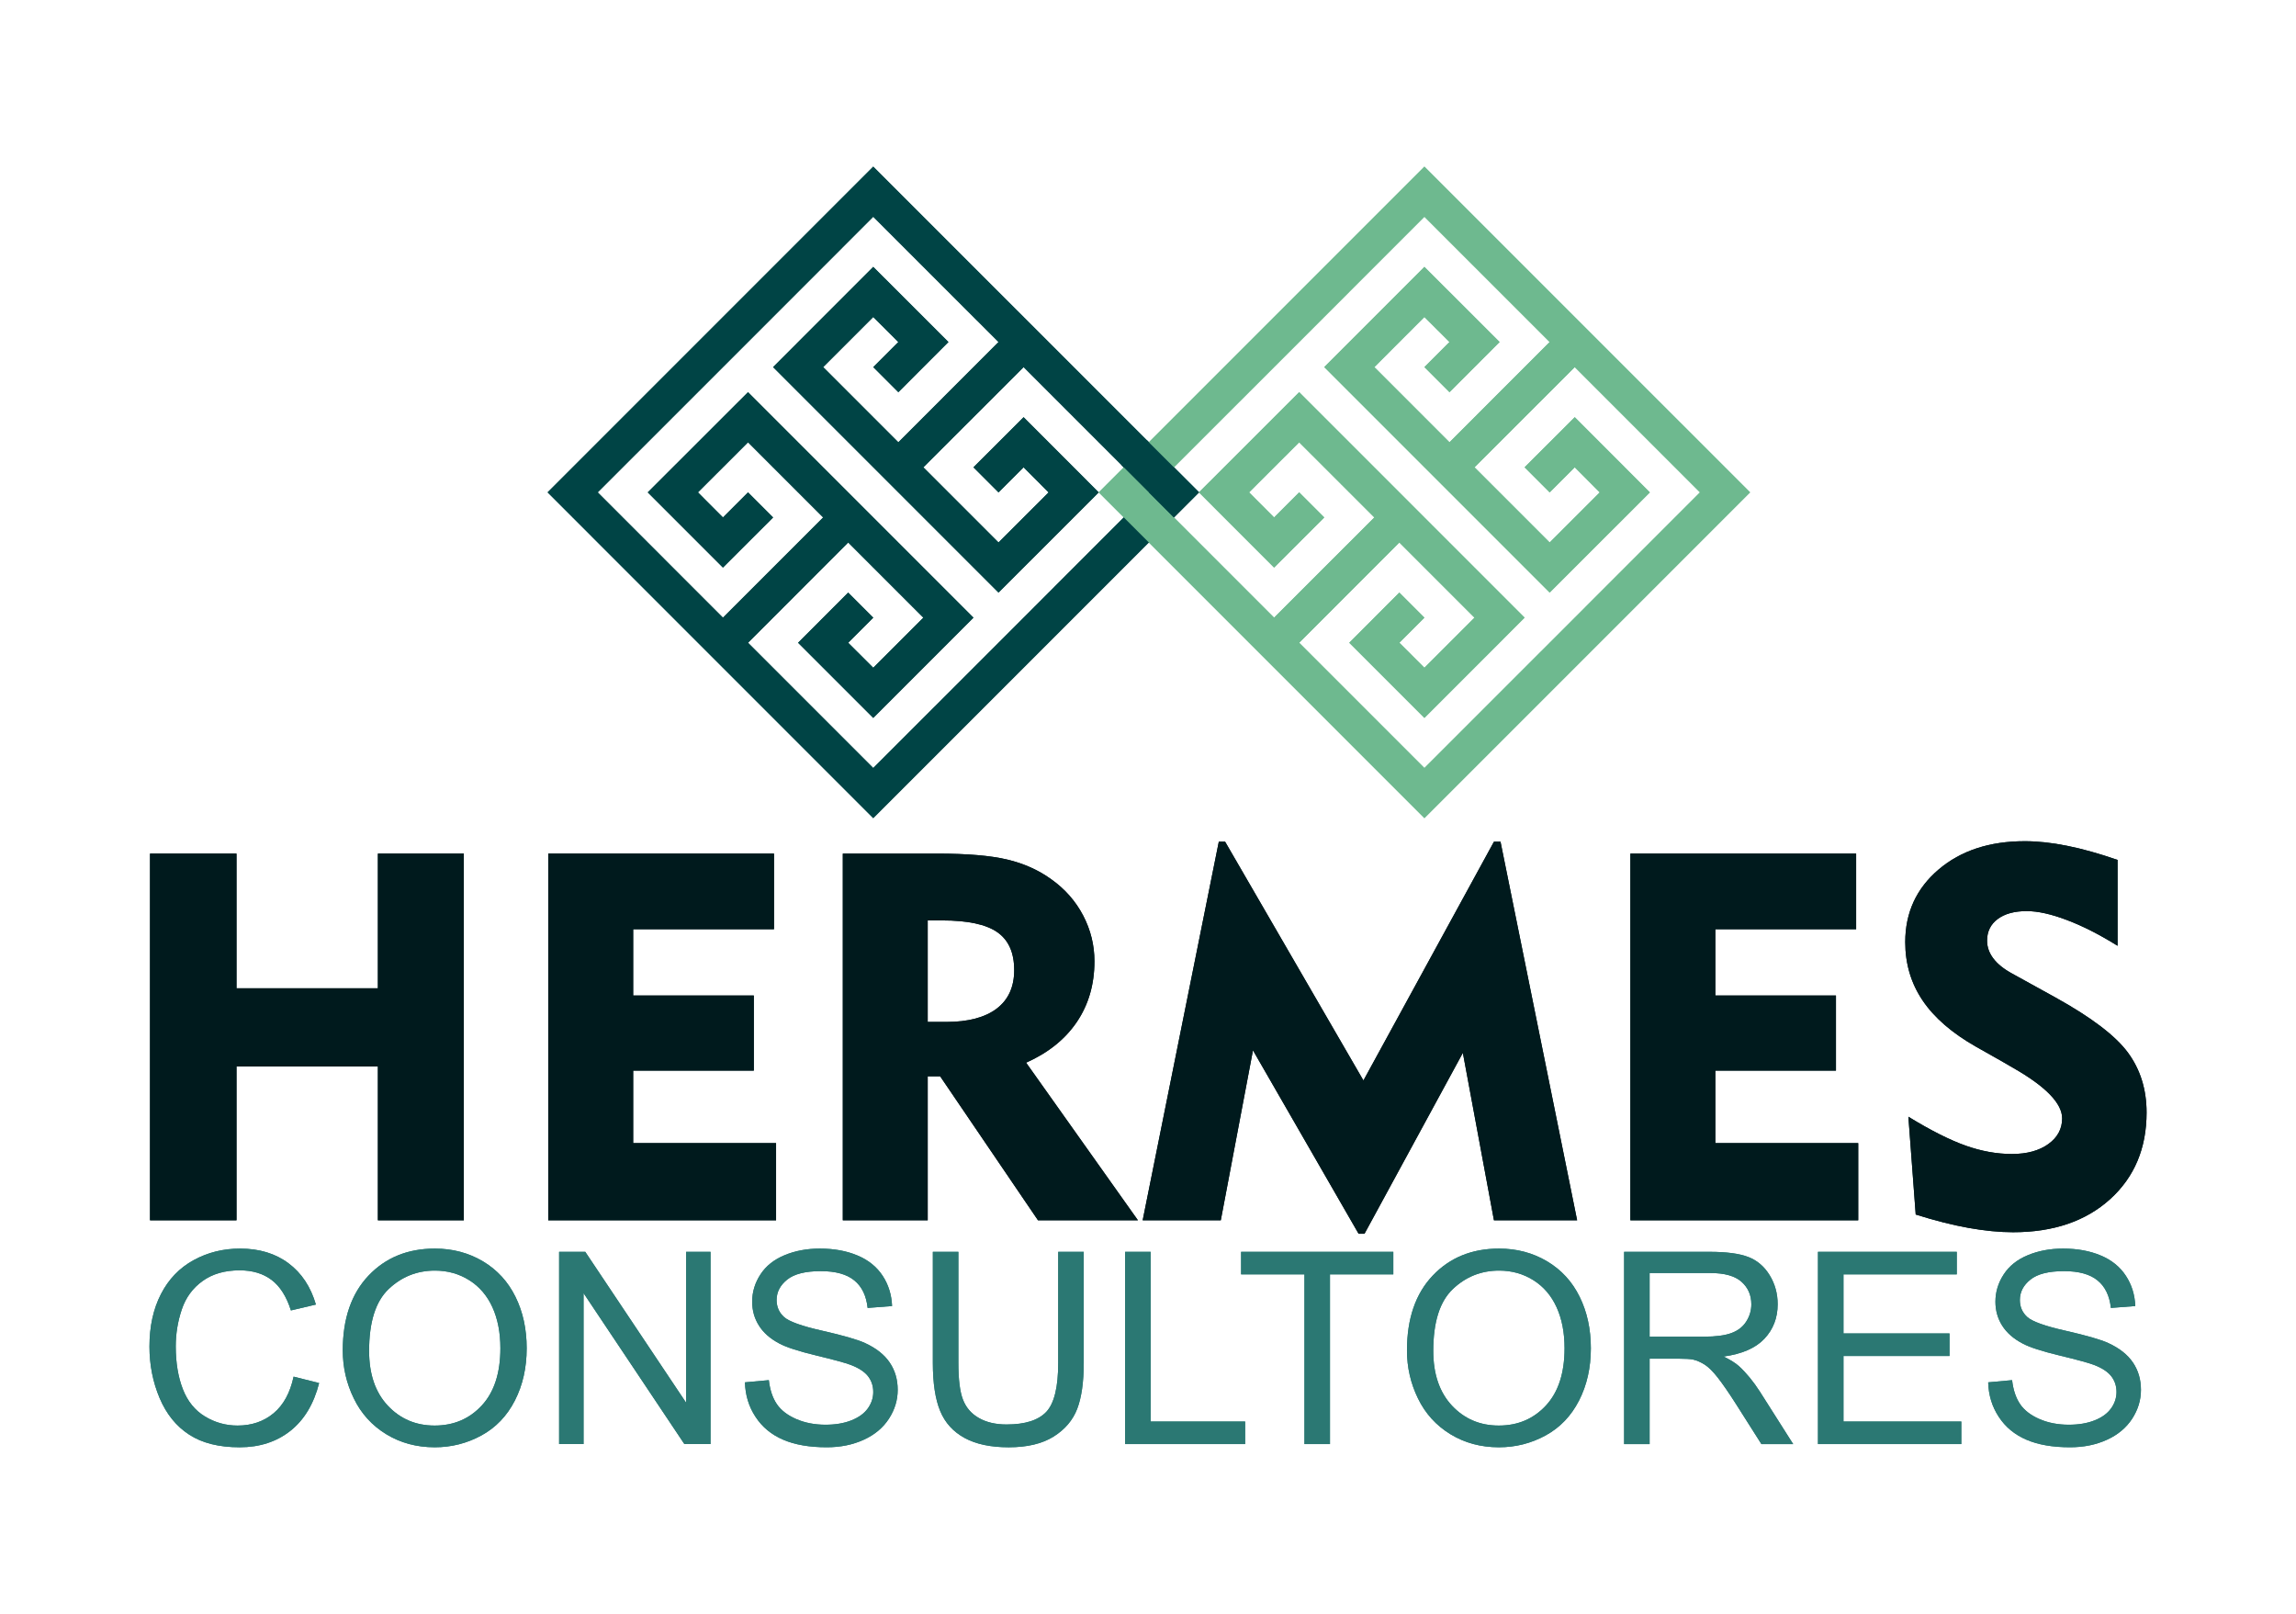 <svg xmlns="http://www.w3.org/2000/svg" xmlns:xlink="http://www.w3.org/1999/xlink" xmlns:xodm="http://www.corel.com/coreldraw/odm/2003" xml:space="preserve" width="720px" height="506px" style="shape-rendering:geometricPrecision; text-rendering:geometricPrecision; image-rendering:optimizeQuality; fill-rule:evenodd; clip-rule:evenodd" viewBox="0 0 717.73 504.13"> <defs> <style type="text/css"> .fil5 {fill:none} .fil2 {fill:#004445} .fil3 {fill:#001A1D;fill-rule:nonzero} .fil0 {fill:#004445;fill-rule:nonzero} .fil4 {fill:#2B7873;fill-rule:nonzero} .fil1 {fill:#6EB98F;fill-rule:nonzero} </style> </defs> <g id="Capa_x0020_1">  <g id="_1471961390400"> <g> <path class="fil0" d="M374.79 153.74l-101.81 101.81 -101.8 -101.81 101.8 -101.8 101.81 101.8zm-51.44 35.79l0 0 35.78 -35.79 -39.15 -39.15 -31.34 31.32 23.5 23.49 15.66 -15.65 -7.82 -7.84 -7.84 7.84 -7.84 -7.84 15.68 -15.66 23.48 23.5 -31.32 31.31 -30.08 -30.08 -10.31 -10.31 -30.08 -30.08 31.31 -31.32 23.5 23.48 -15.66 15.68 -7.84 -7.84 7.84 -7.84 -7.84 -7.82 -15.66 15.66 23.5 23.5 31.32 -31.34 -39.16 -39.15 -39.07 39.08 0 0 -47.07 47.06 39.15 39.16 31.33 -31.32 -23.49 -23.49 -15.66 15.65 7.82 7.84 7.84 -7.84 7.84 7.84 -15.68 15.66 -15.66 -15.66 -7.84 -7.84 31.34 -31.31 28.96 28.96 12.54 12.54 28.97 28.97 -31.32 31.33 -23.5 -23.49 15.66 -15.68 7.84 7.84 -7.84 7.84 7.84 7.82 15.66 -15.66 -23.5 -23.5 -31.31 31.34 39.15 39.15 50.37 -50.36z"></path> <path class="fil1" d="M547.08 153.74l-101.81 101.81 -101.8 -101.81 101.8 -101.8 101.81 101.8zm-51.44 35.79l0 0 35.78 -35.79 -39.15 -39.15 -31.34 31.32 23.5 23.49 15.66 -15.65 -7.82 -7.84 -7.84 7.84 -7.84 -7.84 15.68 -15.66 23.48 23.5 -31.32 31.31 -30.08 -30.08 -10.31 -10.31 -30.08 -30.08 31.31 -31.32 23.5 23.48 -15.66 15.68 -7.84 -7.84 7.84 -7.84 -7.84 -7.82 -15.65 15.66 23.49 23.5 31.32 -31.34 -39.16 -39.15 -39.07 39.08 0 0 -47.07 47.06 39.15 39.16 31.34 -31.32 -23.5 -23.49 -15.66 15.65 7.82 7.84 7.84 -7.84 7.84 7.84 -15.68 15.66 -15.66 -15.66 -7.83 -7.84 31.33 -31.31 28.97 28.96 12.53 12.54 28.97 28.97 -31.32 31.33 -23.49 -23.49 15.65 -15.68 7.84 7.84 -7.83 7.84 7.83 7.82 15.66 -15.66 -23.5 -23.5 -31.31 31.34 39.15 39.15 50.37 -50.36z"></path> <polygon class="fil2" points="350.63,145.24 358.46,137.42 374.79,153.74 366.96,161.57 "></polygon> </g> <polygon class="fil3" points="46.9,381.24 46.9,266.64 73.93,266.64 73.93,308.73 118.13,308.73 118.13,266.64 144.99,266.64 144.99,381.24 118.13,381.24 118.13,333.17 73.93,333.17 73.93,381.24 "></polygon> <polygon id="_1" class="fil3" points="171.38,381.24 171.38,266.64 241.95,266.64 241.95,290.27 197.93,290.27 197.93,310.99 235.64,310.99 235.64,334.46 197.93,334.46 197.93,357.12 242.6,357.12 242.6,381.24 "></polygon> <path id="_2" class="fil3" d="M294.51 287.52l-4.51 0 0 31.73 5.78 0c6.9,0 12.16,-1.41 15.81,-4.18 3.64,-2.78 5.45,-6.8 5.45,-12.01 0,-5.48 -1.76,-9.41 -5.29,-11.87 -3.54,-2.46 -9.28,-3.67 -17.24,-3.67zm-31.05 93.72l0 -114.6 29.46 0c9.44,0 16.75,0.62 21.96,1.86 5.2,1.24 9.79,3.29 13.81,6.21 4.26,3.04 7.58,6.82 9.93,11.33 2.34,4.5 3.5,9.25 3.5,14.24 0,7.23 -1.83,13.54 -5.5,18.97 -3.67,5.42 -8.96,9.66 -15.86,12.73l34.96 49.26 -31.24 0 -30.59 -45 -3.89 0 0 45 -26.54 0z"></path> <polygon id="_3" class="fil3" points="357.2,381.24 381,262.92 382.97,262.92 426.21,337.54 467.01,262.92 469.06,262.92 493.01,381.24 467.01,381.24 457.29,328.91 426.54,385.45 424.7,385.45 391.68,328.12 381.62,381.24 "></polygon> <polygon id="_4" class="fil3" points="509.66,381.24 509.66,266.64 580.23,266.64 580.23,290.27 536.21,290.27 536.21,310.99 573.92,310.99 573.92,334.46 536.21,334.46 536.21,357.12 580.88,357.12 580.88,381.24 "></polygon> <path id="_5" class="fil3" d="M596.56 348.87c7.04,4.32 13.03,7.31 17.96,9.06 4.91,1.73 9.71,2.59 14.41,2.59 4.72,0 8.52,-1.05 11.41,-3.13 2.86,-2.07 4.29,-4.74 4.29,-8.01 0,-4.67 -5.1,-9.95 -15.32,-15.78 -1.65,-0.94 -2.92,-1.7 -3.81,-2.21l-7.74 -4.37c-7.53,-4.27 -13.11,-9.09 -16.73,-14.46 -3.64,-5.37 -5.45,-11.47 -5.45,-18.27 0,-9.22 3.49,-16.78 10.44,-22.69 6.94,-5.9 15.92,-8.84 26.93,-8.84 4.07,0 8.47,0.48 13.19,1.43 4.75,0.94 10.01,2.42 15.81,4.42l0 26.84c-5.53,-3.45 -10.76,-6.12 -15.73,-8.01 -4.96,-1.89 -9.17,-2.83 -12.65,-2.83 -3.86,0 -6.88,0.83 -9.09,2.48 -2.21,1.64 -3.32,3.91 -3.32,6.74 0,2 0.65,3.86 1.97,5.59 1.32,1.75 3.29,3.32 5.93,4.75l13.44 7.42c11.25,6.23 18.8,11.97 22.69,17.24 3.88,5.28 5.83,11.51 5.83,18.74 0,11.17 -3.81,20.21 -11.42,27.09 -7.63,6.88 -17.72,10.31 -30.32,10.31 -4.26,0 -8.9,-0.46 -13.92,-1.35 -4.99,-0.89 -10.52,-2.3 -16.51,-4.18l-2.29 -30.57z"></path> <path class="fil4" d="M91.78 430.1l7.98 2.01c-1.67,6.53 -4.66,11.5 -8.98,14.93 -4.33,3.42 -9.61,5.14 -15.87,5.14 -6.46,0 -11.72,-1.31 -15.77,-3.95 -4.06,-2.63 -7.14,-6.45 -9.25,-11.44 -2.11,-5.01 -3.17,-10.37 -3.17,-16.1 0,-6.26 1.19,-11.71 3.58,-16.37 2.39,-4.66 5.79,-8.19 10.19,-10.61 4.41,-2.42 9.26,-3.63 14.55,-3.63 6.02,0 11.06,1.53 15.15,4.59 4.1,3.06 6.95,7.36 8.56,12.9l-7.81 1.84c-1.38,-4.36 -3.41,-7.55 -6.05,-9.54 -2.65,-2 -5.98,-2.99 -9.99,-2.99 -4.6,0 -8.46,1.1 -11.55,3.32 -3.09,2.21 -5.28,5.18 -6.52,8.9 -1.26,3.74 -1.89,7.59 -1.89,11.54 0,5.11 0.74,9.57 2.22,13.38 1.49,3.81 3.8,6.65 6.93,8.54 3.13,1.89 6.52,2.83 10.17,2.83 4.44,0 8.19,-1.29 11.27,-3.85 3.08,-2.57 5.16,-6.38 6.25,-11.44z"></path> <path id="_1_0" class="fil4" d="M107.15 421.93c0,-9.96 2.69,-17.76 8.05,-23.4 5.35,-5.64 12.26,-8.45 20.74,-8.45 5.55,0 10.54,1.33 15.01,3.97 4.44,2.65 7.84,6.34 10.18,11.08 2.34,4.73 3.51,10.1 3.51,16.1 0,6.09 -1.23,11.54 -3.69,16.34 -2.46,4.81 -5.95,8.45 -10.45,10.91 -4.52,2.47 -9.39,3.7 -14.6,3.7 -5.67,0 -10.72,-1.37 -15.18,-4.09 -4.45,-2.73 -7.83,-6.45 -10.12,-11.18 -2.3,-4.71 -3.45,-9.71 -3.45,-14.98zm8.23 0.14c0,7.23 1.94,12.92 5.83,17.08 3.89,4.15 8.77,6.24 14.65,6.24 5.98,0 10.89,-2.1 14.77,-6.3 3.86,-4.19 5.79,-10.15 5.79,-17.87 0,-4.88 -0.83,-9.15 -2.48,-12.79 -1.65,-3.63 -4.07,-6.46 -7.24,-8.46 -3.19,-2 -6.76,-3.01 -10.72,-3.01 -5.62,0 -10.46,1.93 -14.52,5.8 -4.05,3.86 -6.08,10.29 -6.08,19.31z"></path> <polygon id="_2_1" class="fil4" points="174.78,451.18 174.78,391.09 182.95,391.09 214.48,438.25 214.48,391.09 222.11,391.09 222.11,451.18 213.94,451.18 182.42,404.01 182.42,451.18 "></polygon> <path id="_3_2" class="fil4" d="M232.87 431.88l7.47 -0.68c0.35,3.03 1.17,5.5 2.47,7.44 1.3,1.94 3.32,3.5 6.05,4.7 2.72,1.19 5.8,1.79 9.21,1.79 3.04,0 5.71,-0.44 8.03,-1.35 2.32,-0.91 4.04,-2.16 5.18,-3.74 1.13,-1.58 1.7,-3.3 1.7,-5.14 0,-1.88 -0.54,-3.51 -1.63,-4.93 -1.09,-1.4 -2.9,-2.57 -5.42,-3.54 -1.61,-0.61 -5.17,-1.59 -10.7,-2.92 -5.52,-1.33 -9.38,-2.57 -11.59,-3.75 -2.87,-1.51 -5,-3.38 -6.39,-5.61 -1.42,-2.22 -2.12,-4.72 -2.12,-7.48 0,-3.05 0.87,-5.89 2.59,-8.52 1.72,-2.64 4.23,-4.64 7.54,-6.01 3.3,-1.37 6.98,-2.06 11.02,-2.06 4.45,0 8.38,0.72 11.78,2.16 3.4,1.42 6.01,3.54 7.85,6.33 1.83,2.79 2.81,5.95 2.95,9.47l-7.64 0.59c-0.41,-3.79 -1.79,-6.66 -4.15,-8.59 -2.37,-1.94 -5.86,-2.91 -10.48,-2.91 -4.81,0 -8.32,0.88 -10.52,2.65 -2.19,1.76 -3.3,3.88 -3.3,6.37 0,2.16 0.78,3.93 2.34,5.33 1.53,1.39 5.52,2.83 11.98,4.28 6.47,1.47 10.9,2.74 13.31,3.84 3.48,1.6 6.06,3.63 7.73,6.11 1.66,2.46 2.49,5.3 2.49,8.52 0,3.2 -0.91,6.19 -2.74,9.02 -1.83,2.82 -4.45,5.02 -7.88,6.58 -3.42,1.57 -7.27,2.35 -11.56,2.35 -5.43,0 -9.98,-0.79 -13.64,-2.37 -3.68,-1.58 -6.55,-3.96 -8.63,-7.15 -2.1,-3.18 -3.19,-6.77 -3.3,-10.78z"></path> <path id="_4_3" class="fil4" d="M330.8 391.09l7.98 0 0 34.7c0,6.04 -0.69,10.84 -2.05,14.39 -1.37,3.54 -3.83,6.44 -7.38,8.66 -3.57,2.23 -8.23,3.34 -14.02,3.34 -5.6,0 -10.21,-0.96 -13.77,-2.9 -3.58,-1.95 -6.13,-4.75 -7.65,-8.42 -1.53,-3.68 -2.3,-8.71 -2.3,-15.07l0 -34.7 7.98 0 0 34.69c0,5.21 0.48,9.07 1.45,11.54 0.96,2.47 2.62,4.39 4.98,5.72 2.35,1.34 5.23,2.01 8.63,2.01 5.82,0 9.97,-1.33 12.45,-3.97 2.47,-2.66 3.7,-7.75 3.7,-15.3l0 -34.69z"></path> <polygon id="_5_4" class="fil4" points="351.71,451.18 351.71,391.09 359.69,391.09 359.69,444.13 389.23,444.13 389.23,451.18 "></polygon> <polygon id="_6" class="fil4" points="407.77,451.18 407.77,398.14 387.97,398.14 387.97,391.09 435.55,391.09 435.55,398.14 415.75,398.14 415.75,451.18 "></polygon> <path id="_7" class="fil4" d="M439.82 421.93c0,-9.96 2.68,-17.76 8.04,-23.4 5.36,-5.64 12.27,-8.45 20.74,-8.45 5.56,0 10.55,1.33 15.01,3.97 4.45,2.65 7.85,6.34 10.18,11.08 2.34,4.73 3.51,10.1 3.51,16.1 0,6.09 -1.23,11.54 -3.69,16.34 -2.46,4.81 -5.94,8.45 -10.45,10.91 -4.51,2.47 -9.38,3.7 -14.6,3.7 -5.66,0 -10.71,-1.37 -15.17,-4.09 -4.45,-2.73 -7.84,-6.45 -10.13,-11.18 -2.3,-4.71 -3.44,-9.71 -3.44,-14.98zm8.22 0.14c0,7.23 1.95,12.92 5.83,17.08 3.89,4.15 8.77,6.24 14.65,6.24 5.99,0 10.89,-2.1 14.77,-6.3 3.86,-4.19 5.79,-10.15 5.79,-17.87 0,-4.88 -0.83,-9.15 -2.48,-12.79 -1.65,-3.63 -4.07,-6.46 -7.24,-8.46 -3.19,-2 -6.76,-3.01 -10.72,-3.01 -5.62,0 -10.46,1.93 -14.51,5.8 -4.06,3.86 -6.09,10.29 -6.09,19.31z"></path> <path id="_8" class="fil4" d="M507.7 451.18l0 -60.09 26.63 0c5.35,0 9.42,0.54 12.21,1.62 2.78,1.08 5,2.98 6.67,5.71 1.66,2.73 2.49,5.75 2.49,9.05 0,4.26 -1.39,7.86 -4.14,10.78 -2.76,2.93 -7.01,4.77 -12.77,5.57 2.11,1.01 3.7,2.01 4.8,2.99 2.32,2.13 4.51,4.8 6.57,8l10.39 16.37 -9.93 0 -7.94 -12.51c-2.31,-3.62 -4.23,-6.38 -5.72,-8.29 -1.51,-1.92 -2.86,-3.25 -4.05,-4.02 -1.17,-0.75 -2.39,-1.28 -3.62,-1.59 -0.89,-0.18 -2.36,-0.28 -4.42,-0.28l-9.2 0 0 26.69 -7.97 0zm7.97 -33.57l17.06 0c3.64,0 6.46,-0.38 8.51,-1.13 2.04,-0.75 3.59,-1.95 4.64,-3.61 1.06,-1.65 1.59,-3.44 1.59,-5.39 0,-2.84 -1.02,-5.19 -3.07,-7.02 -2.06,-1.83 -5.3,-2.74 -9.74,-2.74l-18.99 0 0 19.89z"></path> <polygon id="_9" class="fil4" points="568.3,451.18 568.3,391.09 611.69,391.09 611.69,398.14 576.27,398.14 576.27,416.6 609.42,416.6 609.42,423.65 576.27,423.65 576.27,444.13 613.11,444.13 613.11,451.18 "></polygon> <path id="_10" class="fil4" d="M621.51 431.88l7.47 -0.68c0.35,3.03 1.17,5.5 2.47,7.44 1.3,1.94 3.32,3.5 6.04,4.7 2.73,1.19 5.81,1.79 9.22,1.79 3.04,0 5.71,-0.44 8.03,-1.35 2.32,-0.91 4.04,-2.16 5.17,-3.74 1.14,-1.58 1.71,-3.3 1.71,-5.14 0,-1.88 -0.54,-3.51 -1.64,-4.93 -1.09,-1.4 -2.89,-2.57 -5.41,-3.54 -1.61,-0.61 -5.17,-1.59 -10.7,-2.92 -5.52,-1.33 -9.38,-2.57 -11.59,-3.75 -2.87,-1.51 -5,-3.38 -6.4,-5.61 -1.41,-2.22 -2.11,-4.72 -2.11,-7.48 0,-3.05 0.87,-5.89 2.59,-8.52 1.72,-2.64 4.22,-4.64 7.54,-6.01 3.3,-1.37 6.98,-2.06 11.02,-2.06 4.45,0 8.38,0.72 11.78,2.16 3.4,1.42 6.01,3.54 7.84,6.33 1.84,2.79 2.81,5.95 2.95,9.47l-7.63 0.59c-0.41,-3.79 -1.79,-6.66 -4.16,-8.59 -2.36,-1.94 -5.86,-2.91 -10.47,-2.91 -4.81,0 -8.32,0.88 -10.52,2.65 -2.2,1.76 -3.3,3.88 -3.3,6.37 0,2.16 0.78,3.93 2.33,5.33 1.54,1.39 5.53,2.83 11.99,4.28 6.46,1.47 10.9,2.74 13.3,3.84 3.49,1.6 6.07,3.63 7.74,6.11 1.66,2.46 2.49,5.3 2.49,8.52 0,3.2 -0.91,6.19 -2.74,9.02 -1.84,2.82 -4.45,5.02 -7.88,6.58 -3.42,1.57 -7.27,2.35 -11.57,2.35 -5.42,0 -9.97,-0.79 -13.63,-2.37 -3.68,-1.58 -6.55,-3.96 -8.63,-7.15 -2.1,-3.18 -3.19,-6.77 -3.3,-10.78z"></path> <g> <path class="fil0" d="M374.79 153.74l-101.81 101.81 -101.8 -101.81 101.8 -101.8 101.81 101.8zm-51.44 35.79l0 0 35.78 -35.79 -39.15 -39.15 -31.34 31.32 23.5 23.49 15.66 -15.65 -7.82 -7.84 -7.84 7.84 -7.84 -7.84 15.68 -15.66 23.48 23.5 -31.32 31.31 -30.08 -30.08 -10.31 -10.31 -30.08 -30.08 31.31 -31.32 23.5 23.48 -15.66 15.68 -7.84 -7.84 7.84 -7.84 -7.84 -7.82 -15.66 15.66 23.5 23.5 31.32 -31.34 -39.16 -39.15 -39.07 39.08 0 0 -47.07 47.06 39.15 39.16 31.33 -31.32 -23.49 -23.49 -15.66 15.65 7.82 7.84 7.84 -7.84 7.84 7.84 -15.68 15.66 -15.66 -15.66 -7.84 -7.84 31.34 -31.31 28.96 28.96 12.54 12.54 28.97 28.97 -31.32 31.33 -23.5 -23.49 15.66 -15.68 7.84 7.84 -7.84 7.84 7.84 7.82 15.66 -15.66 -23.5 -23.5 -31.31 31.34 39.15 39.15 50.37 -50.36z"></path> <path class="fil1" d="M547.08 153.74l-101.81 101.81 -101.8 -101.81 101.8 -101.8 101.81 101.8zm-51.44 35.79l0 0 35.78 -35.79 -39.15 -39.15 -31.34 31.32 23.5 23.49 15.66 -15.65 -7.82 -7.84 -7.84 7.84 -7.84 -7.84 15.68 -15.66 23.48 23.5 -31.32 31.31 -30.08 -30.08 -10.31 -10.31 -30.08 -30.08 31.31 -31.32 23.5 23.48 -15.66 15.68 -7.84 -7.84 7.84 -7.84 -7.84 -7.82 -15.65 15.66 23.49 23.5 31.32 -31.34 -39.16 -39.15 -39.07 39.08 0 0 -47.07 47.06 39.15 39.16 31.34 -31.32 -23.5 -23.49 -15.66 15.65 7.82 7.84 7.84 -7.84 7.84 7.84 -15.68 15.66 -15.66 -15.66 -7.83 -7.84 31.33 -31.31 28.97 28.96 12.53 12.54 28.97 28.97 -31.32 31.33 -23.49 -23.49 15.65 -15.68 7.84 7.84 -7.83 7.84 7.83 7.82 15.66 -15.66 -23.5 -23.5 -31.31 31.34 39.15 39.15 50.37 -50.36z"></path> <polygon class="fil2" points="350.63,145.24 358.46,137.42 374.79,153.74 366.96,161.57 "></polygon> </g> <polygon class="fil3" points="46.9,381.24 46.9,266.64 73.93,266.64 73.93,308.73 118.13,308.73 118.13,266.64 144.99,266.64 144.99,381.24 118.13,381.24 118.13,333.17 73.93,333.17 73.93,381.24 "></polygon> <polygon id="_1_5" class="fil3" points="171.38,381.24 171.38,266.64 241.95,266.64 241.95,290.27 197.93,290.27 197.93,310.99 235.64,310.99 235.64,334.46 197.93,334.46 197.93,357.12 242.6,357.12 242.6,381.24 "></polygon> <path id="_2_6" class="fil3" d="M294.51 287.52l-4.51 0 0 31.73 5.78 0c6.9,0 12.16,-1.41 15.81,-4.18 3.64,-2.78 5.45,-6.8 5.45,-12.01 0,-5.48 -1.76,-9.41 -5.29,-11.87 -3.54,-2.46 -9.28,-3.67 -17.24,-3.67zm-31.05 93.72l0 -114.6 29.46 0c9.44,0 16.75,0.62 21.96,1.86 5.2,1.24 9.79,3.29 13.81,6.21 4.26,3.04 7.58,6.82 9.93,11.33 2.34,4.5 3.5,9.25 3.5,14.24 0,7.23 -1.83,13.54 -5.5,18.97 -3.67,5.42 -8.96,9.66 -15.86,12.73l34.96 49.26 -31.24 0 -30.59 -45 -3.89 0 0 45 -26.54 0z"></path> <polygon id="_3_7" class="fil3" points="357.2,381.24 381,262.92 382.97,262.92 426.21,337.54 467.01,262.92 469.06,262.92 493.01,381.24 467.01,381.24 457.29,328.91 426.54,385.45 424.7,385.45 391.68,328.12 381.62,381.24 "></polygon> <polygon id="_4_8" class="fil3" points="509.66,381.24 509.66,266.64 580.23,266.64 580.23,290.27 536.21,290.27 536.21,310.99 573.92,310.99 573.92,334.46 536.21,334.46 536.21,357.12 580.88,357.12 580.88,381.24 "></polygon> <path id="_5_9" class="fil3" d="M596.56 348.87c7.04,4.32 13.03,7.31 17.96,9.06 4.91,1.73 9.71,2.59 14.41,2.59 4.72,0 8.52,-1.05 11.41,-3.13 2.86,-2.07 4.29,-4.74 4.29,-8.01 0,-4.67 -5.1,-9.95 -15.32,-15.78 -1.65,-0.94 -2.92,-1.7 -3.81,-2.21l-7.74 -4.37c-7.53,-4.27 -13.11,-9.09 -16.73,-14.46 -3.64,-5.37 -5.45,-11.47 -5.45,-18.27 0,-9.22 3.49,-16.78 10.44,-22.69 6.94,-5.9 15.92,-8.84 26.93,-8.84 4.07,0 8.47,0.48 13.19,1.43 4.75,0.94 10.01,2.42 15.81,4.42l0 26.84c-5.53,-3.45 -10.76,-6.12 -15.73,-8.01 -4.96,-1.89 -9.17,-2.83 -12.65,-2.83 -3.86,0 -6.88,0.83 -9.09,2.48 -2.21,1.64 -3.32,3.91 -3.32,6.74 0,2 0.65,3.86 1.97,5.59 1.32,1.75 3.29,3.32 5.93,4.75l13.44 7.42c11.25,6.23 18.8,11.97 22.69,17.24 3.88,5.28 5.83,11.51 5.83,18.74 0,11.17 -3.81,20.21 -11.42,27.09 -7.63,6.88 -17.72,10.31 -30.32,10.31 -4.26,0 -8.9,-0.46 -13.92,-1.35 -4.99,-0.89 -10.52,-2.3 -16.51,-4.18l-2.29 -30.57z"></path> <path class="fil4" d="M91.78 430.1l7.98 2.01c-1.67,6.53 -4.66,11.5 -8.98,14.93 -4.33,3.42 -9.61,5.14 -15.87,5.14 -6.46,0 -11.72,-1.31 -15.77,-3.95 -4.06,-2.63 -7.14,-6.45 -9.25,-11.44 -2.11,-5.01 -3.17,-10.37 -3.17,-16.1 0,-6.26 1.19,-11.71 3.58,-16.37 2.39,-4.66 5.79,-8.19 10.19,-10.61 4.41,-2.42 9.26,-3.63 14.55,-3.63 6.02,0 11.06,1.53 15.15,4.59 4.1,3.06 6.95,7.36 8.56,12.9l-7.81 1.84c-1.38,-4.36 -3.41,-7.55 -6.05,-9.54 -2.65,-2 -5.98,-2.99 -9.99,-2.99 -4.6,0 -8.46,1.1 -11.55,3.32 -3.09,2.21 -5.28,5.18 -6.52,8.9 -1.26,3.74 -1.89,7.59 -1.89,11.54 0,5.11 0.74,9.57 2.22,13.38 1.49,3.81 3.8,6.65 6.93,8.54 3.13,1.89 6.52,2.83 10.17,2.83 4.44,0 8.19,-1.29 11.27,-3.85 3.08,-2.57 5.16,-6.38 6.25,-11.44z"></path> <path id="_1_10" class="fil4" d="M107.15 421.93c0,-9.96 2.69,-17.76 8.05,-23.4 5.35,-5.64 12.26,-8.45 20.74,-8.45 5.55,0 10.54,1.33 15.01,3.97 4.44,2.65 7.84,6.34 10.18,11.08 2.34,4.73 3.51,10.1 3.51,16.1 0,6.09 -1.23,11.54 -3.69,16.34 -2.46,4.81 -5.95,8.45 -10.45,10.91 -4.52,2.47 -9.39,3.7 -14.6,3.7 -5.67,0 -10.72,-1.37 -15.18,-4.09 -4.45,-2.73 -7.83,-6.45 -10.12,-11.18 -2.3,-4.71 -3.45,-9.71 -3.45,-14.98zm8.23 0.14c0,7.23 1.94,12.92 5.83,17.08 3.89,4.15 8.77,6.24 14.65,6.24 5.98,0 10.89,-2.1 14.77,-6.3 3.86,-4.19 5.79,-10.15 5.79,-17.87 0,-4.88 -0.83,-9.15 -2.48,-12.79 -1.65,-3.63 -4.07,-6.46 -7.24,-8.46 -3.19,-2 -6.76,-3.01 -10.72,-3.01 -5.62,0 -10.46,1.93 -14.52,5.8 -4.05,3.86 -6.08,10.29 -6.08,19.31z"></path> <polygon id="_2_11" class="fil4" points="174.78,451.18 174.78,391.09 182.95,391.09 214.48,438.25 214.48,391.09 222.11,391.09 222.11,451.18 213.94,451.18 182.42,404.01 182.42,451.18 "></polygon> <path id="_3_12" class="fil4" d="M232.87 431.88l7.47 -0.68c0.35,3.03 1.17,5.5 2.47,7.44 1.3,1.94 3.32,3.5 6.05,4.7 2.72,1.19 5.8,1.79 9.21,1.79 3.04,0 5.71,-0.44 8.03,-1.35 2.32,-0.91 4.04,-2.16 5.18,-3.74 1.13,-1.58 1.7,-3.3 1.7,-5.14 0,-1.88 -0.54,-3.51 -1.63,-4.93 -1.09,-1.4 -2.9,-2.57 -5.42,-3.54 -1.61,-0.61 -5.17,-1.59 -10.7,-2.92 -5.52,-1.33 -9.38,-2.57 -11.59,-3.75 -2.87,-1.51 -5,-3.38 -6.39,-5.61 -1.42,-2.22 -2.12,-4.72 -2.12,-7.48 0,-3.05 0.87,-5.89 2.59,-8.52 1.72,-2.64 4.23,-4.64 7.54,-6.01 3.3,-1.37 6.98,-2.06 11.02,-2.06 4.45,0 8.38,0.72 11.78,2.16 3.4,1.42 6.01,3.54 7.85,6.33 1.83,2.79 2.81,5.95 2.95,9.47l-7.64 0.59c-0.41,-3.79 -1.79,-6.66 -4.15,-8.59 -2.37,-1.94 -5.86,-2.91 -10.48,-2.91 -4.81,0 -8.32,0.88 -10.52,2.65 -2.19,1.76 -3.3,3.88 -3.3,6.37 0,2.16 0.78,3.93 2.34,5.33 1.53,1.39 5.52,2.83 11.98,4.28 6.47,1.47 10.9,2.74 13.31,3.84 3.48,1.6 6.06,3.63 7.73,6.11 1.66,2.46 2.49,5.3 2.49,8.52 0,3.2 -0.91,6.19 -2.74,9.02 -1.83,2.82 -4.45,5.02 -7.88,6.58 -3.42,1.57 -7.27,2.35 -11.56,2.35 -5.43,0 -9.98,-0.79 -13.64,-2.37 -3.68,-1.58 -6.55,-3.96 -8.63,-7.15 -2.1,-3.18 -3.19,-6.77 -3.3,-10.78z"></path> <path id="_4_13" class="fil4" d="M330.8 391.09l7.98 0 0 34.7c0,6.04 -0.69,10.84 -2.05,14.39 -1.37,3.54 -3.83,6.44 -7.38,8.66 -3.57,2.23 -8.23,3.34 -14.02,3.34 -5.6,0 -10.21,-0.96 -13.77,-2.9 -3.58,-1.95 -6.13,-4.75 -7.65,-8.42 -1.53,-3.68 -2.3,-8.71 -2.3,-15.07l0 -34.7 7.98 0 0 34.69c0,5.21 0.48,9.07 1.45,11.54 0.96,2.47 2.62,4.39 4.98,5.72 2.35,1.34 5.23,2.01 8.63,2.01 5.82,0 9.97,-1.33 12.45,-3.97 2.47,-2.66 3.7,-7.75 3.7,-15.3l0 -34.69z"></path> <polygon id="_5_14" class="fil4" points="351.71,451.18 351.71,391.09 359.69,391.09 359.69,444.13 389.23,444.13 389.23,451.18 "></polygon> <polygon id="_6_15" class="fil4" points="407.77,451.18 407.77,398.14 387.97,398.14 387.97,391.09 435.55,391.09 435.55,398.14 415.75,398.14 415.75,451.18 "></polygon> <path id="_7_16" class="fil4" d="M439.82 421.93c0,-9.96 2.68,-17.76 8.04,-23.4 5.36,-5.64 12.27,-8.45 20.74,-8.45 5.56,0 10.55,1.33 15.01,3.97 4.45,2.65 7.85,6.34 10.18,11.08 2.34,4.73 3.51,10.1 3.51,16.1 0,6.09 -1.23,11.54 -3.69,16.34 -2.46,4.81 -5.94,8.45 -10.45,10.91 -4.51,2.47 -9.38,3.7 -14.6,3.7 -5.66,0 -10.71,-1.37 -15.17,-4.09 -4.45,-2.73 -7.84,-6.45 -10.13,-11.18 -2.3,-4.71 -3.44,-9.71 -3.44,-14.98zm8.22 0.14c0,7.23 1.95,12.92 5.83,17.08 3.89,4.15 8.77,6.24 14.65,6.24 5.99,0 10.89,-2.1 14.77,-6.3 3.86,-4.19 5.79,-10.15 5.79,-17.87 0,-4.88 -0.83,-9.15 -2.48,-12.79 -1.65,-3.63 -4.07,-6.46 -7.24,-8.46 -3.19,-2 -6.76,-3.01 -10.72,-3.01 -5.62,0 -10.46,1.93 -14.51,5.8 -4.06,3.86 -6.09,10.29 -6.09,19.31z"></path> <path id="_8_17" class="fil4" d="M507.7 451.18l0 -60.09 26.63 0c5.35,0 9.42,0.54 12.21,1.62 2.78,1.08 5,2.98 6.67,5.71 1.66,2.73 2.49,5.75 2.49,9.05 0,4.26 -1.39,7.86 -4.14,10.78 -2.76,2.93 -7.01,4.77 -12.77,5.57 2.11,1.01 3.7,2.01 4.8,2.99 2.32,2.13 4.51,4.8 6.57,8l10.39 16.37 -9.93 0 -7.94 -12.51c-2.31,-3.62 -4.23,-6.38 -5.72,-8.29 -1.51,-1.92 -2.86,-3.25 -4.05,-4.02 -1.17,-0.75 -2.39,-1.28 -3.62,-1.59 -0.89,-0.18 -2.36,-0.28 -4.42,-0.28l-9.2 0 0 26.69 -7.97 0zm7.97 -33.57l17.06 0c3.64,0 6.46,-0.38 8.51,-1.13 2.04,-0.75 3.59,-1.95 4.64,-3.61 1.06,-1.65 1.59,-3.44 1.59,-5.39 0,-2.84 -1.02,-5.19 -3.07,-7.02 -2.06,-1.83 -5.3,-2.74 -9.74,-2.74l-18.99 0 0 19.89z"></path> <polygon id="_9_18" class="fil4" points="568.3,451.18 568.3,391.09 611.69,391.09 611.69,398.14 576.27,398.14 576.27,416.6 609.42,416.6 609.42,423.65 576.27,423.65 576.27,444.13 613.11,444.13 613.11,451.18 "></polygon> <path id="_10_19" class="fil4" d="M621.51 431.88l7.47 -0.68c0.35,3.03 1.17,5.5 2.47,7.44 1.3,1.94 3.32,3.5 6.04,4.7 2.73,1.19 5.81,1.79 9.22,1.79 3.04,0 5.71,-0.44 8.03,-1.35 2.32,-0.91 4.04,-2.16 5.17,-3.74 1.14,-1.58 1.71,-3.3 1.71,-5.14 0,-1.88 -0.54,-3.51 -1.64,-4.93 -1.09,-1.4 -2.89,-2.57 -5.41,-3.54 -1.61,-0.61 -5.17,-1.59 -10.7,-2.92 -5.52,-1.33 -9.38,-2.57 -11.59,-3.75 -2.87,-1.51 -5,-3.38 -6.4,-5.61 -1.41,-2.22 -2.11,-4.72 -2.11,-7.48 0,-3.05 0.87,-5.89 2.59,-8.52 1.72,-2.64 4.22,-4.64 7.54,-6.01 3.3,-1.37 6.98,-2.06 11.02,-2.06 4.45,0 8.38,0.72 11.78,2.16 3.4,1.42 6.01,3.54 7.84,6.33 1.84,2.79 2.81,5.95 2.95,9.47l-7.63 0.59c-0.41,-3.79 -1.79,-6.66 -4.16,-8.59 -2.36,-1.94 -5.86,-2.91 -10.47,-2.91 -4.81,0 -8.32,0.88 -10.52,2.65 -2.2,1.76 -3.3,3.88 -3.3,6.37 0,2.16 0.78,3.93 2.33,5.33 1.54,1.39 5.53,2.83 11.99,4.28 6.46,1.47 10.9,2.74 13.3,3.84 3.49,1.6 6.07,3.63 7.74,6.11 1.66,2.46 2.49,5.3 2.49,8.52 0,3.2 -0.91,6.19 -2.74,9.02 -1.84,2.82 -4.45,5.02 -7.88,6.58 -3.42,1.57 -7.27,2.35 -11.57,2.35 -5.42,0 -9.97,-0.79 -13.63,-2.37 -3.68,-1.58 -6.55,-3.96 -8.63,-7.15 -2.1,-3.18 -3.19,-6.77 -3.3,-10.78z"></path> </g> <rect class="fil5" width="717.73" height="504.13"></rect> </g> </svg>
